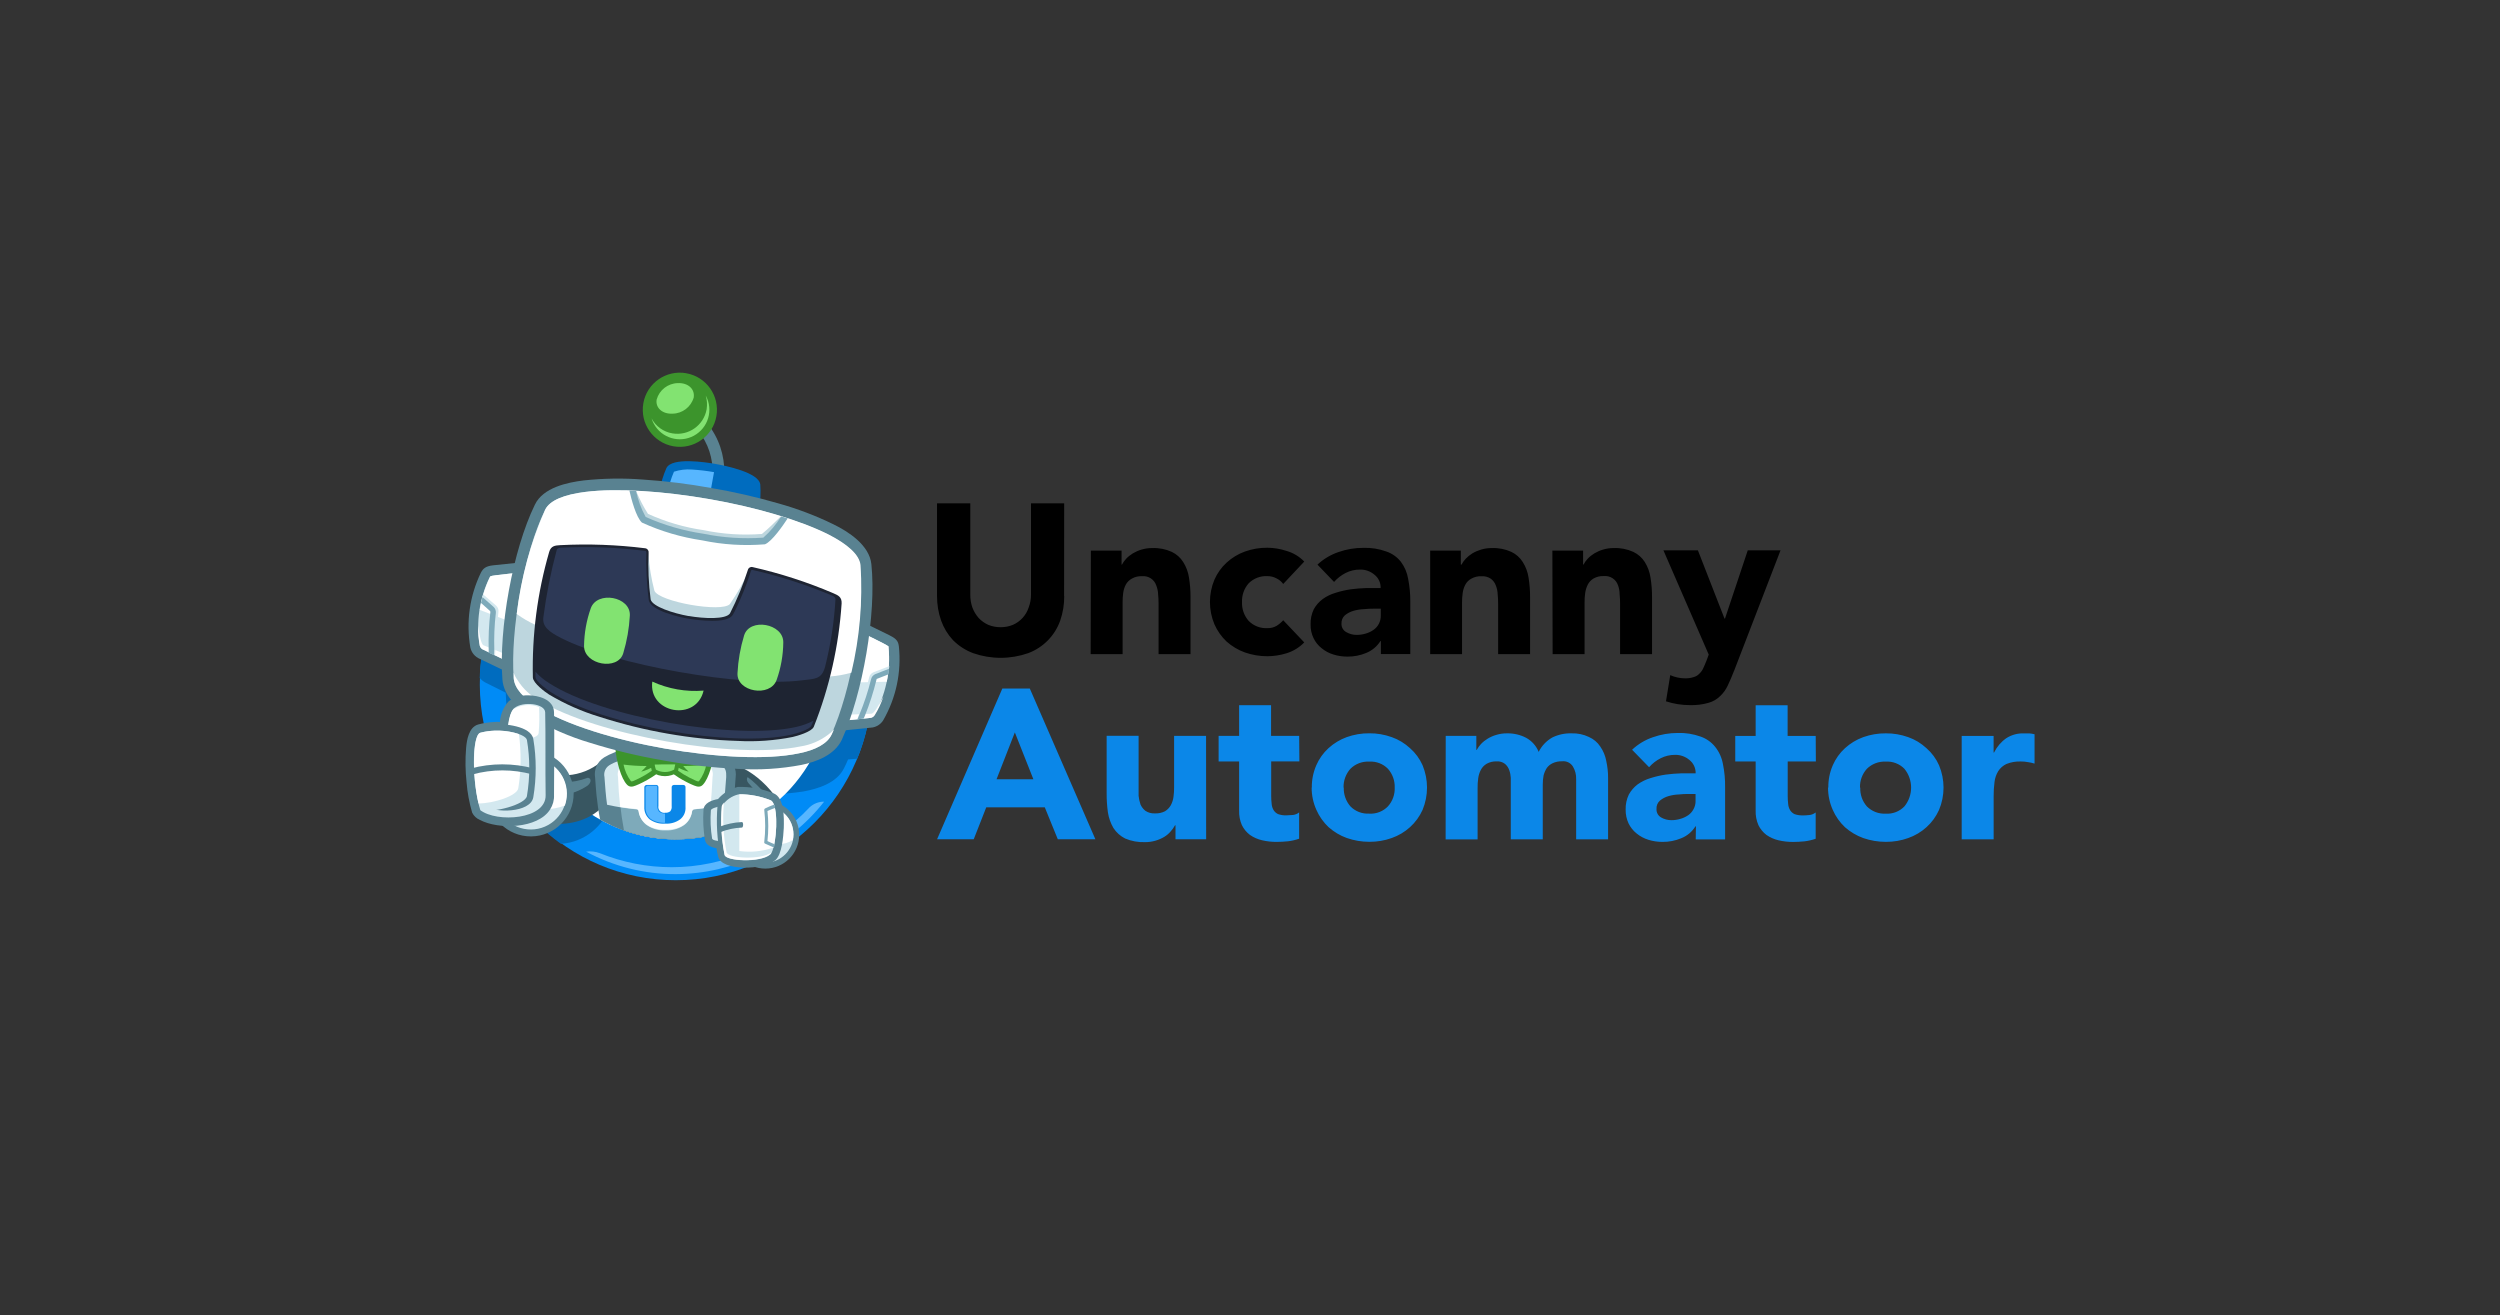 <svg width="1724" height="907" viewBox="0 0 1724 907" fill="none" xmlns="http://www.w3.org/2000/svg">
<rect x="0" y="0" width="1724" height="907" fill="#333333" stroke="none"/>
<g clip-path="url(#clip0_1279_66523)">
<path fill-rule="evenodd" clip-rule="evenodd" d="M466.04 336.764C540.69 336.764 601.205 397.264 601.177 471.895C601.177 546.527 540.661 607.027 466.012 606.999C391.475 606.999 331.015 546.696 330.874 472.177C330.705 397.546 391.08 336.933 465.729 336.764C465.842 336.764 465.927 336.764 466.04 336.764Z" fill="#008BF6"/>
<path fill-rule="evenodd" clip-rule="evenodd" d="M404.17 587.284C407.386 586.833 410.687 587.228 413.734 588.384C429.448 594.73 446.235 598.03 463.19 598.03C499.246 598.03 533.665 583.053 558.294 556.738C561.002 554.199 564.585 552.789 568.309 552.845C543.652 584.266 505.988 602.656 466.04 602.797C444.457 602.882 423.185 597.551 404.17 587.284Z" fill="#57B6FF"/>
<path fill-rule="evenodd" clip-rule="evenodd" d="M466.04 336.764C470.244 336.764 474.306 336.764 478.397 337.356C475.181 338.005 471.852 338.005 468.636 337.356C467.761 337.215 466.887 337.018 466.04 336.764ZM386.933 581.981C364.335 565.819 347.238 543.114 337.984 516.911C338.915 516.855 339.846 516.855 340.777 516.911H344.981C345.263 511.721 347.351 506.814 350.877 503.006C352.711 501.652 354.771 500.693 356.971 500.157C352.57 495.955 349.777 490.342 349.072 484.306C349.072 482.19 348.761 479.99 348.761 477.706L334.683 470.654C333.216 469.865 331.919 468.821 330.818 467.552C331.439 447.131 336.687 427.134 346.194 409.054L358.269 407.954C360.865 397.856 364.222 387.928 368.284 378.338C376.804 369.482 386.481 361.81 397.061 355.52C400.362 354.928 403.663 354.533 406.569 354.223C420.082 353.151 433.652 353.292 447.11 354.73C452.103 355.125 457.125 355.633 461.78 356.225C462.401 354.618 463.106 353.01 463.896 351.459C467.31 345.056 485.225 347.369 493.942 348.751C493.575 345.451 492.814 342.207 491.629 339.105C494.732 339.669 497.694 340.346 500.6 341.051C501.418 344.125 501.898 347.284 502.011 350.471C510.982 352.615 525.145 357.015 525.85 363.446C525.935 365.11 525.935 366.774 525.85 368.438C530.562 369.736 535.301 371.033 540.013 372.528C549.436 375.349 558.69 378.677 567.746 382.541C601.629 421.182 610.685 475.675 591.162 523.201L584.842 523.709C583.996 525.824 582.98 527.77 582.078 529.66C577.084 539.927 564.304 543.932 553.95 545.822C539.59 547.965 525.032 548.473 510.559 547.317C493.293 546.132 476.112 543.819 459.156 540.406C442.201 537.191 425.471 532.819 409.108 527.347C399.346 524.188 389.81 520.38 380.585 515.896V539.504C384.873 542.268 388.315 546.16 390.6 550.701C398.584 549.996 406.174 546.752 412.211 541.506C415.625 538.742 425.076 542.804 421.126 554.17C416.753 569.655 403.127 580.74 387.102 581.896L386.961 582.009L386.933 581.981Z" fill="#006CBF"/>
<path fill-rule="evenodd" clip-rule="evenodd" d="M466.04 365.224C525.032 365.224 572.852 413.032 572.852 472.009C572.852 530.986 525.032 578.794 466.04 578.794C407.104 578.794 359.312 531.071 359.228 472.15C359.143 413.173 406.907 365.28 465.899 365.195C465.955 365.195 466.011 365.195 466.04 365.195V365.224Z" fill="white"/>
<path fill-rule="evenodd" clip-rule="evenodd" d="M416.725 523.286C404.368 535.273 385.748 538.122 370.372 530.337L355.109 560.658C376.833 572.617 415.935 574.225 426.994 536.148C430.493 523.878 420.223 520.183 416.725 523.286Z" fill="#385661"/>
<path fill-rule="evenodd" clip-rule="evenodd" d="M419.743 527.234C407.217 539.25 388.822 542.917 372.629 536.655L361.569 558.571C369.356 562.012 377.791 563.704 386.283 563.563C403.549 563.76 418.586 551.886 422.367 535.047C423.27 532.791 423.072 530.252 421.859 528.137C421.295 527.573 420.505 527.234 419.715 527.234H419.743Z" fill="#385661"/>
<path fill-rule="evenodd" clip-rule="evenodd" d="M405.271 536.346C394.776 540.435 383.124 540.435 372.629 536.346L368.087 545.512C380.359 550.646 394.437 549.179 405.384 541.62C408.177 539.223 407.584 536.374 405.271 536.374V536.346Z" fill="#598291"/>
<path fill-rule="evenodd" clip-rule="evenodd" d="M498.372 541.479C508.105 549.376 514.848 560.348 517.443 572.617L543.286 565.51C536.684 546.189 517.246 527.235 498.23 525.486L498.372 541.507V541.479Z" fill="#385661"/>
<path fill-rule="evenodd" clip-rule="evenodd" d="M503.167 539.194C511.574 546.5 517.781 556.005 521.082 566.61L536.853 562.266C530.589 548.897 519.022 534.851 503.957 529.633L503.167 539.194Z" fill="#385661"/>
<path fill-rule="evenodd" clip-rule="evenodd" d="M529.405 564.353L536.853 562.35C532.113 551.914 524.806 542.832 515.637 535.922C514.65 536.824 515.045 538.912 516.145 540.068C522.605 546.866 527.204 555.214 529.405 564.353Z" fill="#598291"/>
<path fill-rule="evenodd" clip-rule="evenodd" d="M427.304 571.517C427.304 569.317 426.909 567.004 426.797 564.804C426.232 561.166 427.869 557.527 431 555.553C437.743 552.197 444.909 549.856 452.329 548.586L458.028 547.232H459.777L465.476 548.445C472.867 549.743 480.061 552.084 486.804 555.412C489.992 557.386 491.685 561.109 491.064 564.833C491.064 567.427 490.754 569.825 490.472 572.533C490.472 573.745 490.472 574.93 490.077 576.143C482.206 577.92 474.137 578.822 466.04 578.794C452.78 578.822 439.633 576.369 427.304 571.545V571.517Z" fill="#598291"/>
<path fill-rule="evenodd" clip-rule="evenodd" d="M431.705 573.124C431.395 570.332 431.197 567.624 431 564.522C430.52 562.463 431.395 560.291 433.201 559.163C441.354 555.468 449.987 552.929 458.817 551.604C467.648 552.929 476.253 555.468 484.406 559.163C486.155 560.319 487.001 562.463 486.522 564.522C486.212 569.034 486.014 572.842 485.422 576.988C467.479 580.345 448.999 579.019 431.705 573.124Z" fill="#D3E8EF"/>
<path fill-rule="evenodd" clip-rule="evenodd" d="M437.743 556.963C444.627 554.65 451.68 552.873 458.818 551.604V578.483C452.216 578.032 445.671 576.96 439.238 575.324C438.646 569.232 438.138 563.168 437.743 556.963Z" fill="white"/>
<path fill-rule="evenodd" clip-rule="evenodd" d="M413.818 565.2C412.718 559.558 411.928 553.748 411.308 547.994C410.913 544.102 410.715 540.181 410.405 536.345C409.389 530.789 411.9 525.176 416.724 522.243C424.878 517.25 439.351 513.979 448.802 511.891C451.708 511.186 454.614 510.594 457.519 510.002L458.93 509.691L460.171 510.002C463.077 510.594 465.983 511.215 468.889 511.891C478.34 514.007 492.813 516.884 500.966 522.243C505.65 525.233 508.132 530.704 507.286 536.204C506.976 540.069 506.778 543.961 506.383 547.853C505.565 556.089 504.211 564.297 502.377 572.364C490.725 576.651 478.425 578.851 466.04 578.879C447.758 578.823 429.787 574.112 413.818 565.228V565.2Z" fill="#598291"/>
<path fill-rule="evenodd" clip-rule="evenodd" d="M421.239 568.922C418.841 558.035 417.402 546.978 416.922 535.837C416.245 532.707 417.543 529.491 420.223 527.742C427.671 523.088 444.26 519.394 458.931 516.291C473.46 519.394 490.105 523.088 497.581 527.742C500.685 529.632 500.995 532.34 500.882 535.837C500.346 548.614 498.541 561.307 495.522 573.717C495.522 573.717 495.522 574.309 495.127 574.704C485.704 577.299 475.971 578.653 466.181 578.653C450.664 578.794 435.289 575.466 421.239 568.894V568.922Z" fill="#598291"/>
<path fill-rule="evenodd" clip-rule="evenodd" d="M430.295 572.617C428.038 560.461 426.712 548.191 426.289 535.837C425.668 532.876 426.599 529.83 428.8 527.742C434.555 523.088 447.42 519.394 458.846 516.291C470.103 519.394 482.968 523.088 488.892 527.742C491.093 529.83 492.052 532.904 491.403 535.837C490.98 548.558 489.569 561.222 487.2 573.717C486.946 574.845 486.466 575.917 485.789 576.876C479.328 578.089 472.755 578.681 466.153 578.681C453.937 578.822 441.806 576.763 430.323 572.617H430.295Z" fill="#7EAABA"/>
<path fill-rule="evenodd" clip-rule="evenodd" d="M418.643 554.961C417.74 548.502 417.345 542.691 416.837 535.837C416.16 532.707 417.458 529.491 420.138 527.742C427.586 523.088 444.175 519.394 458.846 516.291C473.375 519.394 490.02 523.088 497.496 527.742C500.6 529.632 500.91 532.34 500.797 535.837C500.289 542.691 499.895 548.389 498.992 554.961C492.277 556.427 485.506 557.499 478.679 558.176C477.974 558.261 477.409 558.768 477.268 559.473C476.873 563.055 475.068 566.355 472.275 568.64C468.438 571.489 463.726 572.899 458.958 572.645C454.134 572.899 449.394 571.489 445.501 568.64C442.736 566.327 440.931 563.055 440.508 559.473C440.423 558.768 439.83 558.204 439.097 558.176C432.241 557.527 425.414 556.455 418.671 554.961H418.643Z" fill="#D3E8EF"/>
<path fill-rule="evenodd" clip-rule="evenodd" d="M458.818 516.264C470.074 519.366 482.939 523.061 488.864 527.715C491.064 529.802 492.023 532.877 491.375 535.81C490.98 543.256 490.669 549.461 489.879 556.626C486.381 557.218 482.713 557.613 478.707 558.036C478.002 558.12 477.438 558.628 477.297 559.333C475.745 568.782 467.676 572.251 458.818 572.251C449.959 572.251 441.749 568.556 440.254 559.192C440.169 558.487 439.577 557.923 438.843 557.895C434.95 557.5 431.282 557.105 427.671 556.484C426.881 549.32 426.458 543.115 426.176 535.669C425.555 532.707 426.486 529.661 428.687 527.574C434.64 523.174 447.42 519.479 458.818 516.264Z" fill="white"/>
<path fill-rule="evenodd" clip-rule="evenodd" d="M446.01 541.281H452.555C453.373 541.281 454.022 541.958 454.05 542.776V555.751C453.627 557.922 455.038 560.038 457.21 560.461C457.718 560.574 458.254 560.574 458.762 560.461C460.003 560.574 461.216 560.207 462.204 559.474C463.022 558.43 463.388 557.076 463.191 555.779V542.804C463.191 541.986 463.868 541.338 464.686 541.309H471.288C472.078 541.309 472.727 541.958 472.727 542.748C472.727 542.748 472.727 542.776 472.727 542.804V556.456C472.981 559.728 471.626 562.943 469.059 565.002C466.04 567.202 462.316 568.246 458.592 567.992C454.812 568.274 451.06 567.202 447.985 565.002C445.502 562.887 444.148 559.699 444.317 556.456V542.804C444.402 541.986 445.079 541.338 445.925 541.309L446.01 541.281Z" fill="#0B87E8"/>
<path fill-rule="evenodd" clip-rule="evenodd" d="M446.01 542.24C445.586 542.211 445.248 542.522 445.22 542.945V556.596C445.022 559.642 446.264 562.604 448.577 564.606C451.511 566.609 455.038 567.568 458.592 567.37V561.053C457.125 561.137 455.658 560.658 454.502 559.755C453.571 558.542 453.119 557.076 453.204 555.552V542.578C453.204 542.155 452.809 541.845 452.414 541.873H446.066V542.211L446.01 542.24Z" fill="#57B6FF"/>
<path fill-rule="evenodd" clip-rule="evenodd" d="M462.287 515.276L459.043 528.533C461.808 533.243 473.149 539.589 478.679 541.704C481.077 542.692 483.08 542.917 484.744 541.112C488.751 536.966 492.164 525.289 492.841 515.191H462.316V515.304L462.287 515.276Z" fill="#3C942C"/>
<path fill-rule="evenodd" clip-rule="evenodd" d="M489.316 515.275C489.316 517.391 488.808 519.365 488.526 521.283C487.736 527.488 485.62 533.468 482.262 538.742L481.867 539.052C481.19 539.052 480.541 538.855 479.977 538.545C473.714 535.95 467.902 532.311 462.796 527.827L466.04 515.275H489.316Z" fill="#3C942C"/>
<path fill-rule="evenodd" clip-rule="evenodd" d="M487.115 527.234C486.296 531.324 484.604 535.188 482.121 538.545L481.726 538.855C481.049 538.855 480.4 538.658 479.836 538.347C473.939 535.809 468.41 532.424 463.473 528.334H466.068C468.777 530.111 471.767 531.381 474.927 532.142C473.573 530.957 472.303 529.632 471.175 528.25C476.479 528.25 481.895 527.94 487.143 527.263L487.115 527.234Z" fill="#82E371"/>
<path fill-rule="evenodd" clip-rule="evenodd" d="M454.812 515.276L458.113 528.533C455.32 533.243 443.95 539.589 438.449 541.704C436.051 542.692 434.104 542.917 432.383 541.112C428.377 536.966 424.963 525.289 424.286 515.191H454.812V515.304V515.276Z" fill="#3C942C"/>
<path fill-rule="evenodd" clip-rule="evenodd" d="M427.897 515.275C427.897 517.391 428.405 519.365 428.687 521.283C429.477 527.488 431.593 533.468 434.95 538.742L435.345 539.052C436.023 539.052 436.671 538.855 437.236 538.545C443.499 535.95 449.311 532.311 454.417 527.827L451.003 515.275H427.869H427.897Z" fill="#3C942C"/>
<path fill-rule="evenodd" clip-rule="evenodd" d="M429.984 527.234C430.802 531.324 432.495 535.188 434.978 538.545L435.373 538.855C436.05 538.855 436.699 538.658 437.263 538.347C443.159 535.809 448.689 532.424 453.626 528.334H450.974C448.266 530.083 445.275 531.381 442.116 532.142C443.47 530.929 444.739 529.632 445.924 528.25C440.62 528.25 435.204 527.94 429.956 527.263L429.984 527.234Z" fill="#82E371"/>
<path fill-rule="evenodd" clip-rule="evenodd" d="M469.877 515.275C469.68 521.086 468.833 526.84 467.366 532.452C462.062 536.176 455.009 536.176 449.705 532.452C448.238 526.84 447.392 521.086 447.194 515.275H469.877Z" fill="#3C942C"/>
<path fill-rule="evenodd" clip-rule="evenodd" d="M450.213 516.461C450.467 521.312 451.172 526.107 452.329 530.817C456.222 533.017 460.99 533.017 464.883 530.817C466.04 526.107 466.745 521.284 466.999 516.461H450.241H450.213Z" fill="#3C942C"/>
<path fill-rule="evenodd" clip-rule="evenodd" d="M451.511 527.234C451.511 528.447 452.018 529.547 452.301 530.731C456.194 532.931 460.962 532.931 464.855 530.731C465.165 529.519 465.363 528.334 465.645 527.121H456.589C454.783 527.234 453.175 527.234 451.482 527.234H451.511Z" fill="#82E371"/>
<path fill-rule="evenodd" clip-rule="evenodd" d="M340.043 389.847L372.121 386.49L361.259 469.019L330.874 454.352C327.574 452.97 325.147 450.093 324.357 446.596C321.31 428.996 323.85 410.916 331.664 394.839C333.16 392.075 334.824 390.439 340.015 389.847H340.043Z" fill="#598291"/>
<path fill-rule="evenodd" clip-rule="evenodd" d="M355.899 458.978L364.25 394.275C361.457 394.586 339.225 396.673 338.125 397.378C337.928 397.632 337.758 397.886 337.617 398.168C330.508 412.806 328.166 429.278 330.846 445.299C331.185 446.596 332.172 447.668 333.442 448.091L355.871 458.95L355.899 458.978Z" fill="#D3E8EF"/>
<path fill-rule="evenodd" clip-rule="evenodd" d="M355.899 458.978L356.492 454.381L333.47 445.017C331.778 444.312 330.564 438.05 329.774 431.168C329.577 435.906 329.944 440.673 330.875 445.327C331.213 446.624 332.201 447.696 333.47 448.119L355.899 458.978ZM359.454 431.647L364.447 394.275C361.654 394.586 339.423 396.673 338.323 397.378C338.125 397.632 337.956 397.886 337.815 398.168C334.43 405.275 332.06 412.806 330.847 420.591L359.426 431.647H359.454Z" fill="white"/>
<path fill-rule="evenodd" clip-rule="evenodd" d="M333.188 409.93L342.047 417.573C343.288 418.645 343.909 420.253 343.74 421.889C342.837 431.055 341.736 439.715 341.426 451.927C340.128 441.802 339.649 431.563 340.016 421.353C340.016 420.958 340.016 420.648 339.705 420.45L333.64 414.894L332.85 411.735C332.85 411.114 332.962 410.522 333.16 409.93H333.188Z" fill="#D3E8EF"/>
<path fill-rule="evenodd" clip-rule="evenodd" d="M332.68 411.734L340.241 418.391C341.482 419.463 342.103 421.07 341.933 422.706C340.946 431.168 340.607 439.714 340.89 448.232V451.983L336.996 450.122C337.053 449.501 337.053 448.853 336.996 448.232C336.742 439.517 337.137 430.801 338.153 422.17C338.153 421.775 338.153 421.465 337.843 421.268L331.692 415.768C332.003 414.414 332.398 413.06 332.68 411.763V411.734Z" fill="#7EAABA"/>
<path fill-rule="evenodd" clip-rule="evenodd" d="M480.259 284.02C502.095 303.65 503.59 329.063 493.631 355.182L486.071 352.079C494.788 329.063 494.167 307.43 474.898 290.084L480.259 284.02Z" fill="#598291"/>
<path fill-rule="evenodd" clip-rule="evenodd" d="M473.234 257.394C487.143 259.82 496.453 273.076 494.027 286.981C491.6 300.887 478.341 310.194 464.432 307.769C450.523 305.343 441.213 292.087 443.639 278.181C443.639 278.181 443.639 278.125 443.639 278.097C446.066 264.22 459.325 254.94 473.206 257.366L473.234 257.394Z" fill="#3C942C"/>
<path fill-rule="evenodd" clip-rule="evenodd" d="M472.332 262.499C483.391 264.502 490.726 275.05 488.723 286.107C486.72 297.163 476.168 304.497 465.109 302.494C454.106 300.52 446.771 290.027 448.69 279.027C450.664 267.943 461.244 260.581 472.303 262.499H472.332Z" fill="#3C942C"/>
<path fill-rule="evenodd" clip-rule="evenodd" d="M486.72 272.85C492.08 282.75 488.413 295.104 478.51 300.463C468.608 305.822 456.251 302.156 450.89 292.256C450.242 291.071 449.706 289.802 449.311 288.504C452.216 294.004 457.549 297.84 463.671 298.856C474.758 300.745 485.281 293.356 487.284 282.299C487.792 279.14 487.595 275.897 486.692 272.85H486.72ZM467.395 264.191C474.448 263.881 479.357 268.253 478.369 274.204C476.451 280.691 470.554 285.176 463.812 285.261C456.759 285.656 451.85 281.171 452.837 275.502C454.671 268.93 460.595 264.361 467.395 264.191Z" fill="#82E371"/>
<path fill-rule="evenodd" clip-rule="evenodd" d="M484.603 369.934C477.635 368.637 454.557 363.842 453.626 354.929C453.09 343.901 455.15 332.873 459.579 322.747C463.388 315.131 486.719 318.742 493.519 319.955C500.318 321.167 523.565 325.849 524.298 334.226C525.06 345.255 523.226 356.311 518.938 366.493C515.129 374.56 491.6 371.147 484.603 369.934Z" fill="#006CBF"/>
<path fill-rule="evenodd" clip-rule="evenodd" d="M518.43 334.845C516.032 330.643 497.243 326.44 492.39 325.679C487.312 324.776 482.177 324.184 477.014 323.874C472.867 323.563 468.692 324.071 464.742 325.368C460.821 334.422 458.987 344.266 459.438 354.138C459.946 356.253 468.551 359.638 470.554 360.23C480.569 363.643 499.641 367.084 509.91 364.997C511.151 364.828 512.336 364.405 513.408 363.756C517.245 354.617 518.966 344.717 518.402 334.817L518.43 334.845Z" fill="#006CBF"/>
<path fill-rule="evenodd" clip-rule="evenodd" d="M492.418 325.595C487.34 324.692 482.206 324.1 477.043 323.79C472.896 323.479 468.72 323.987 464.77 325.285C460.849 334.338 459.015 344.182 459.466 354.054C459.777 354.844 461.667 356.169 462.259 356.564C469.538 360.259 477.381 362.741 485.478 363.926L492.39 325.595H492.418Z" fill="#57B6FF"/>
<path fill-rule="evenodd" clip-rule="evenodd" d="M613.562 438.163L584.617 424.004L566.589 505.235L600.19 501.822C603.773 501.71 607.074 499.82 608.992 496.83C617.935 481.374 621.744 463.463 619.854 445.694C619.459 442.45 618.359 440.532 613.534 438.191L613.562 438.163Z" fill="#598291"/>
<path fill-rule="evenodd" clip-rule="evenodd" d="M575.165 497.647L589.328 433.932C591.838 435.144 612.151 444.791 612.744 445.806V446.709C614.295 462.927 610.797 479.201 602.728 493.36C601.995 494.517 600.697 495.194 599.315 495.165L575.137 497.676L575.165 497.647Z" fill="#D3E8EF"/>
<path fill-rule="evenodd" clip-rule="evenodd" d="M575.165 497.647L576.152 493.135L600.866 492.176C602.757 492.176 605.86 486.619 609.189 480.414C607.722 484.927 605.691 489.242 603.18 493.276C602.446 494.432 601.148 495.109 599.766 495.081L575.137 497.619L575.165 497.647ZM581.174 470.824L589.328 433.932C591.838 435.144 612.151 444.791 612.744 445.806V446.709C613.506 454.522 613.111 462.419 611.531 470.119L581.146 470.824H581.174Z" fill="white"/>
<path fill-rule="evenodd" clip-rule="evenodd" d="M613.252 459.373L602.39 463.576C600.895 464.168 599.766 465.465 599.399 467.017C597.086 475.93 595.139 484.476 591.246 496.04C595.958 486.93 599.935 477.453 603.123 467.722C603.123 467.327 603.123 467.13 603.716 466.932L611.22 463.773L613.026 461.065C613.167 460.558 613.28 459.853 613.28 459.373H613.252Z" fill="#D3E8EF"/>
<path fill-rule="evenodd" clip-rule="evenodd" d="M613.054 461.178L603.688 464.844C602.164 465.465 601.064 466.762 600.697 468.342C598.666 476.606 596.014 484.701 592.741 492.57L591.246 496.068L595.563 495.56C595.873 494.968 596.07 494.347 596.353 493.755C599.653 485.632 602.334 477.255 604.421 468.737C604.421 468.427 604.421 468.144 605.014 468.032L612.659 465.042C612.857 463.885 612.97 462.588 613.054 461.178Z" fill="#7EAABA"/>
<path fill-rule="evenodd" clip-rule="evenodd" d="M457.435 524.385C440.338 521.48 423.439 517.419 406.878 512.229C392.857 508.083 379.4 502.216 366.845 494.77C357.874 489.213 347.379 480.498 346.476 468.652C343.824 434.072 353.585 379.213 368.848 348.046C374.491 336.171 391.277 332.674 402.647 331.292C416.16 329.853 429.787 329.628 443.329 330.699C459.099 331.743 474.814 333.661 490.387 336.51C506.017 339.161 521.477 342.715 536.683 347.115C549.802 350.782 562.554 355.605 574.77 361.584C585.039 366.577 599.484 375.856 600.895 389C604.506 423.58 594.942 478.27 580.582 510.001C575.588 520.747 562.921 525.373 552.539 527.516C538.235 530.196 523.621 531.127 509.092 530.224C491.769 529.434 474.503 527.488 457.435 524.414V524.385Z" fill="#598291"/>
<path fill-rule="evenodd" clip-rule="evenodd" d="M458.818 516.263C424.173 510.199 390.403 499.848 370.908 487.691C360.893 481.373 354.743 474.632 354.235 467.665C351.893 435.624 360.893 382.09 375.902 351.516C379.118 344.916 389.359 340.995 403.719 339.218C425.838 336.454 457.887 338.767 489.259 344.211C520.631 349.654 551.072 358.68 571.103 368.721C583.968 375.321 592.234 382.485 593.024 389.734C596.635 423.665 586.62 477.058 573.36 506.391C570.765 512.709 562.555 517.194 551.072 519.45C528.644 524.245 493.35 522.214 458.762 516.235L458.818 516.263Z" fill="#BDD6DE"/>
<path fill-rule="evenodd" clip-rule="evenodd" d="M356.322 423.383C359.256 398.59 365.858 374.362 375.958 351.516C379.174 344.916 389.415 340.995 403.775 339.218C425.894 336.454 457.943 338.767 489.315 344.211C520.687 349.654 551.523 358.567 571.498 368.636C584.363 375.236 592.629 382.401 593.419 389.649C595.027 414.555 592.883 439.573 587.099 463.858C582.218 465.296 577.168 466.17 572.09 466.509C570.144 466.509 568.028 466.904 565.827 467.017C571.695 449.699 575.165 431.675 576.125 413.426C576.125 410.014 573.924 408.914 570.764 407.814C553.978 401.524 536.797 396.39 519.305 392.442C518.007 392.131 516.681 392.752 516.089 393.937C512.562 401.862 508.302 409.45 503.337 416.557C497.722 422.65 454.388 414.95 451.285 407.391C449.113 398.985 447.702 390.411 447.081 381.78C446.94 380.483 445.925 379.495 444.627 379.383C426.881 377.07 408.966 375.998 391.08 376.224C387.666 376.224 384.986 376.224 384.027 379.58C378.638 397.096 375.676 415.288 375.224 433.622L369.469 431.027C364.814 428.939 360.413 426.373 356.294 423.383H356.322ZM458.846 516.263C424.201 510.199 390.431 499.848 370.936 487.691C360.921 481.373 354.771 474.632 354.263 467.665V463.914C354.855 465.719 355.73 467.412 356.858 468.906C360.526 474.858 365.717 479.737 371.867 483.065C391.334 495.025 425.132 505.178 459.72 511.299C494.309 517.391 529.8 519.366 551.975 514.74C558.943 513.696 565.545 510.876 571.159 506.589C572.683 505.545 574.037 504.304 575.222 502.894C574.742 504.078 574.206 505.263 573.614 506.391C570.708 512.709 562.498 517.194 551.128 519.45C528.7 524.245 493.406 522.214 458.818 516.235L458.846 516.263Z" fill="white"/>
<path fill-rule="evenodd" clip-rule="evenodd" d="M438.645 338.456C440.902 343.984 443.639 349.315 446.855 354.364C459.099 359.92 472.077 363.728 485.393 365.618C498.54 368.382 512.026 369.256 525.427 368.213C529.517 364.913 534.596 359.948 538.489 356.056C535.809 362.487 531.69 368.241 526.414 372.81C512.364 374.023 498.23 373.177 484.406 370.3C470.554 368.269 457.068 364.236 444.373 358.341C441.438 352.023 439.492 345.31 438.617 338.428L438.645 338.456Z" fill="#BDD6DE"/>
<path fill-rule="evenodd" clip-rule="evenodd" d="M438.645 338.457C439.915 344.775 442.144 350.839 445.247 356.48C457.914 362.15 471.287 366.014 484.998 368.045C498.597 370.837 512.534 371.74 526.386 370.752C531.21 366.522 535.357 361.586 538.658 356.086L543.172 357.496C539.871 362.488 532.423 373.347 527.514 375.35C513.041 376.534 498.484 375.632 484.265 372.642C469.905 370.527 455.883 366.409 442.68 360.373C438.674 356.762 435.373 344.296 434.019 338.26C435.457 338.373 437.065 338.457 438.674 338.457H438.645Z" fill="#7EAABA"/>
<path fill-rule="evenodd" clip-rule="evenodd" d="M474.955 424.793C485.619 426.655 500.572 427.247 503.393 422.988C508.33 413.342 512.449 403.301 515.75 392.949C516.117 391.539 517.556 390.693 518.966 391.06C538.066 395.375 556.771 401.439 574.77 409.139C578.071 410.55 580.582 411.734 580.384 416.106C578.466 445.299 572.005 473.983 561.2 501.173C559.705 504.727 549.633 507.52 546.586 508.225C534.088 510.707 521.308 511.637 508.584 510.932C492.447 510.425 476.366 508.732 460.482 505.94C444.627 503.176 428.969 499.312 413.621 494.376C401.349 490.681 389.584 485.491 378.582 478.919C375.93 477.227 367.663 471.163 367.466 467.214C366.789 437.937 370.569 408.716 378.723 380.596C379.936 376.449 382.729 376.139 386.283 375.942C405.863 374.926 425.499 375.66 444.937 378.085C446.376 378.254 447.42 379.552 447.279 380.99C446.827 391.821 447.279 402.68 448.689 413.427C449.987 418.334 464.262 422.932 474.927 424.85L474.955 424.793Z" fill="#1E2432"/>
<path fill-rule="evenodd" clip-rule="evenodd" d="M576.153 413.117C575.25 428.855 572.852 444.481 568.987 459.768C566.589 468.625 562.075 468.032 552.511 469.217C512.477 474.209 422.762 458.358 386.989 439.996C378.44 435.653 373.814 432.042 374.716 425.583C376.748 409.958 379.823 394.501 383.914 379.298C384.168 378.198 385.578 377.804 386.566 377.691C406.06 376.732 425.583 377.465 444.937 379.891C445.445 379.947 445.783 380.398 445.727 380.878C445.727 384.178 445.417 387.478 445.727 390.891C445.868 398.591 446.432 406.319 447.391 413.963C449 421.212 468.353 425.612 474.927 426.683C481.472 427.727 501.164 430.378 505.255 424.145C505.763 423.355 506.242 422.34 506.666 421.55C511.095 412.581 514.819 403.273 517.838 393.74C517.922 393.26 518.402 392.922 518.882 393.034C518.882 393.034 518.91 393.034 518.938 393.034C537.925 397.378 556.517 403.386 574.46 411.001C575.334 411.396 575.983 412.214 576.153 413.145V413.117ZM369.271 463.181V466.932C369.271 469.838 377.34 475.733 379.738 477.199C414.778 500.074 505.368 515.982 546.078 506.533C548.843 505.94 558.351 503.12 559.507 500.469C560.015 499.369 560.495 498.156 561.003 496.971C557.25 498.917 553.272 500.384 549.125 501.287C507.371 510.735 414.834 494.489 378.948 471.248C375.365 469.076 372.093 466.397 369.3 463.294V463.181H369.271Z" fill="#2D3956"/>
<path fill-rule="evenodd" clip-rule="evenodd" d="M407.358 419.574C404.424 427.895 402.873 436.667 402.76 445.495C402.76 458.469 426.091 462.756 429.787 450.487C432.326 442.054 433.85 433.366 434.329 424.566C435.119 411.395 411.703 407.107 407.358 419.574ZM540.154 442.985C540.069 451.813 538.518 460.585 535.555 468.905C531.098 481.175 507.766 477.169 508.584 464.139C509.036 455.338 510.559 446.651 513.126 438.218C516.935 425.751 540.351 430.01 540.154 442.985Z" fill="#82E371"/>
<path fill-rule="evenodd" clip-rule="evenodd" d="M485.196 476.24C480.203 497.846 446.997 492.064 449.818 470.035C460.906 475.084 473.065 477.228 485.196 476.24Z" fill="#82E371"/>
<path fill-rule="evenodd" clip-rule="evenodd" d="M365.914 517.758C382.221 517.674 395.509 530.817 395.593 547.12C395.678 563.423 382.531 576.707 366.224 576.792C349.918 576.877 336.63 563.733 336.545 547.43C336.545 547.374 336.545 547.289 336.545 547.233C336.545 531.015 349.692 517.843 365.914 517.758Z" fill="#598291"/>
<path fill-rule="evenodd" clip-rule="evenodd" d="M365.914 522.778C379.512 522.694 390.6 533.665 390.685 547.26C390.769 560.855 379.795 571.94 366.196 572.025C352.598 572.109 341.51 561.137 341.426 547.542C341.426 547.43 341.426 547.345 341.426 547.232C341.51 533.75 352.429 522.835 365.914 522.75V522.778Z" fill="#D3E8EF"/>
<path fill-rule="evenodd" clip-rule="evenodd" d="M365.914 522.779C379.513 522.553 390.713 533.412 390.939 547.007C390.939 547.092 390.939 547.176 390.939 547.261C390.939 550.082 390.459 552.874 389.528 555.525C384.732 557.302 379.626 558.177 374.519 558.12C359.51 558.12 346.645 550.674 342.526 540.351C345.63 529.999 355.109 522.892 365.914 522.779Z" fill="white"/>
<path fill-rule="evenodd" clip-rule="evenodd" d="M344.755 497.844C345.094 492.485 347.266 487.408 350.906 483.487C354.771 480.808 359.369 479.426 364.081 479.482C371.275 479.482 381.854 482.274 382.052 491.131C382.447 510.198 382.052 529.208 382.052 548.19C382.221 551.716 381.262 555.213 379.344 558.203C370.936 571.516 343.74 572.278 330.903 565.396C328.59 564.437 326.699 562.66 325.599 560.403C323.596 553.521 322.298 546.47 321.734 539.334C320.888 531.549 320.775 523.708 321.424 515.923C321.875 510.282 323.286 501.51 329.69 499.621C333.16 498.662 336.743 498.069 340.354 497.928C341.821 497.759 343.288 497.759 344.755 497.872V497.844Z" fill="#598291"/>
<path fill-rule="evenodd" clip-rule="evenodd" d="M348.113 527.235C344.248 517.222 344.05 490.539 351.724 484.588C360.188 477.988 380.162 480.075 380.444 490.934C380.839 510.001 380.444 529.012 380.444 548.078C380.952 569.091 346.702 572.25 331.383 564.155C329.38 563.366 327.743 561.871 326.784 559.953L348.113 527.235Z" fill="#598291"/>
<path fill-rule="evenodd" clip-rule="evenodd" d="M353.416 527.939C348.422 519.478 349.325 492.344 354.629 488.311C360.779 483.318 375.845 485.208 375.958 491.272C376.353 507.237 375.958 528.362 376.268 548.332C376.663 565.255 342.667 567.455 331.213 558.683L353.444 527.967L353.416 527.939Z" fill="#D3E8EF"/>
<path fill-rule="evenodd" clip-rule="evenodd" d="M349.805 506.617C350.115 498.55 351.695 491.048 354.206 488.961C359.538 485.83 365.999 485.35 371.726 487.607C372.036 493.558 371.951 499.481 371.472 505.433C370.908 510.538 356.406 509.748 349.805 506.645V506.617Z" fill="white"/>
<path fill-rule="evenodd" clip-rule="evenodd" d="M329.972 500.947C333.301 499.96 336.771 499.424 340.241 499.339C347.295 499.029 366.169 500.439 367.777 509.69C369.977 522.947 369.977 536.457 367.777 549.714C365.915 560.911 340.044 560.629 335.897 555.806L331.129 558.598L326.812 560.009C324.866 553.183 323.54 546.216 322.919 539.137C322.129 531.465 322.016 523.709 322.609 516.008C323.173 511.157 324.273 502.554 329.972 500.89V500.947Z" fill="#598291"/>
<path fill-rule="evenodd" clip-rule="evenodd" d="M331.185 505.32C344.163 501.568 362.473 505.63 363.376 510.312C365.52 523.089 365.52 536.12 363.376 548.897C362.473 554.763 340.241 560.856 331.185 558.543C325.486 540.266 325.176 507.209 331.185 505.291V505.32Z" fill="#D3E8EF"/>
<path fill-rule="evenodd" clip-rule="evenodd" d="M331.185 505.318C339.959 503.062 349.213 503.372 357.817 506.221C359.538 518.603 359.397 531.154 357.423 543.508C356.717 548.811 340.354 554.057 330 554.057C325.486 535.244 325.909 506.926 331.213 505.318H331.185Z" fill="white"/>
<path fill-rule="evenodd" clip-rule="evenodd" d="M324.668 529.942C338.887 526.134 353.84 526.134 368.059 529.942L367.071 534.032C353.586 530.337 339.367 530.337 325.881 534.032L324.668 529.942Z" fill="#598291"/>
<path fill-rule="evenodd" clip-rule="evenodd" d="M527.712 552.253C540.634 552.253 551.101 562.661 551.129 575.579C551.157 588.497 540.718 598.961 527.797 598.989C514.876 598.989 504.409 588.581 504.381 575.663C504.381 575.663 504.381 575.635 504.381 575.607C504.381 562.717 514.763 552.253 527.656 552.225C527.656 552.225 527.684 552.225 527.712 552.225V552.253Z" fill="#598291"/>
<path fill-rule="evenodd" clip-rule="evenodd" d="M527.712 555.947C538.461 555.947 547.207 564.606 547.235 575.353C547.264 586.099 538.574 594.842 527.825 594.871C517.076 594.871 508.331 586.212 508.302 575.465C508.302 575.465 508.302 575.437 508.302 575.409C508.218 564.747 516.794 556.032 527.487 555.947C527.571 555.947 527.656 555.947 527.741 555.947H527.712Z" fill="#D3E8EF"/>
<path fill-rule="evenodd" clip-rule="evenodd" d="M527.712 555.948C538.376 555.948 547.066 564.551 547.094 575.212C547.094 575.269 547.094 575.353 547.094 575.41C547.094 576.735 546.981 578.061 546.699 579.359C543.68 581.192 540.21 582.179 536.684 582.151C525.991 582.151 517.302 573.52 517.273 562.83C517.273 562.802 517.273 562.774 517.273 562.717C517.273 561.364 517.386 560.038 517.668 558.712C520.715 556.935 524.185 555.976 527.74 555.92L527.712 555.948Z" fill="white"/>
<path fill-rule="evenodd" clip-rule="evenodd" d="M494.026 584.886C490.415 584.293 486.832 582.883 486.127 579.188C484.998 572.334 484.66 565.396 485.139 558.457C485.45 553.747 490.754 551.857 495.155 551.011C498.709 546.921 503.449 544.016 508.725 542.69C517.104 542.408 525.455 543.875 533.241 547.006C541 549.714 540.689 564.324 540.492 571.037C540.182 576.791 539.279 589.257 534.68 593.15C526.414 600.145 497.299 600.765 495.239 590.639C494.732 588.75 494.337 586.832 494.026 584.886Z" fill="#598291"/>
<path fill-rule="evenodd" clip-rule="evenodd" d="M510.023 555.44C511.433 563.225 511.433 571.179 510.023 578.963C508.979 583.166 502.575 583.674 498.964 583.674C495.352 583.674 488.497 583.364 487.707 578.681C486.578 571.969 486.24 565.143 486.719 558.374C487.03 553.861 494.139 552.479 497.581 551.858C501.023 551.238 508.781 550.702 510.051 555.468L510.023 555.44Z" fill="#598291"/>
<path fill-rule="evenodd" clip-rule="evenodd" d="M506.581 556.456C505.876 553.664 490.415 556.456 490.218 558.769C489.738 565.284 490.02 571.828 491.064 578.287C491.572 580.685 505.734 580.882 506.44 578.287C507.822 571.095 507.879 563.677 506.581 556.456Z" fill="#D3E8EF"/>
<path fill-rule="evenodd" clip-rule="evenodd" d="M532.621 548.501C539.477 550.814 539.167 565.424 538.885 571.122C538.602 576.819 537.784 588.694 533.891 592.135C528.897 595.237 523.114 596.873 517.218 596.845C512.224 596.845 498.146 596.845 496.792 590.442C494.478 578.991 493.801 567.286 494.789 555.665C495.184 550.673 504.804 545.116 509.149 544.411C517.189 544.101 525.173 545.511 532.621 548.501Z" fill="#598291"/>
<path fill-rule="evenodd" clip-rule="evenodd" d="M531.098 551.746C524.157 548.982 516.709 547.628 509.233 547.797C504.55 548.926 500.487 551.802 497.863 555.864C496.876 567.146 497.525 578.541 499.754 589.654C500.657 593.857 524.186 595.154 531.098 589.344C535.555 585.677 537.756 553.551 531.098 551.774V551.746Z" fill="#D3E8EF"/>
<path fill-rule="evenodd" clip-rule="evenodd" d="M531.098 551.745C524.327 549.094 517.105 547.712 509.826 547.684V586.861C517.754 587.961 525.851 587.143 533.412 584.463C536.12 574.394 536.459 553.127 531.098 551.745ZM499.359 553.437C498.654 554.058 498.09 554.848 497.751 555.75C496.764 567.032 497.413 578.427 499.641 589.54C500.544 593.743 524.073 595.04 530.985 589.23C531.465 588.835 531.832 588.327 532.086 587.792C524.779 593.235 502.039 591.938 501.052 587.792C498.823 576.65 498.174 565.284 499.162 553.973C499.162 553.973 499.472 553.663 499.557 553.466H499.359V553.437Z" fill="white"/>
<path fill-rule="evenodd" clip-rule="evenodd" d="M495.72 570.303C500.798 568.273 506.187 567.116 511.631 566.891C512.845 566.891 512.619 570.698 511.631 570.698C506.469 570.896 501.39 571.968 496.623 573.914L495.72 570.303Z" fill="#598291"/>
<path fill-rule="evenodd" clip-rule="evenodd" d="M533.524 584.379C531.634 583.589 529.715 582.771 527.627 581.784C527.148 581.586 526.894 581.079 527.035 580.571C527.881 573.294 527.881 565.932 527.035 558.655C526.95 558.148 527.261 557.64 527.74 557.443C529.715 556.455 531.775 555.609 533.834 554.848C534.342 555.496 534.568 556.314 534.483 557.16C532.621 557.753 530.928 558.571 529.235 559.276C529.997 566.158 529.997 573.097 529.235 580.007C530.844 580.797 532.452 581.502 534.229 582.207C534.314 582.997 534.06 583.815 533.524 584.407V584.379Z" fill="#7EAABA"/>
<path d="M733.888 410.945C733.944 416.727 733.013 422.481 731.123 427.953C727.455 438.332 719.386 446.54 709.089 450.404C696.76 454.719 683.359 454.719 671.03 450.404C665.839 448.458 661.128 445.412 657.206 441.463C653.567 437.571 650.774 432.973 648.997 427.953C647.078 422.481 646.147 416.727 646.175 410.945V347.088H669.112V410.042C669.084 413.088 669.563 416.135 670.579 419.011C671.567 421.635 673.034 424.06 674.896 426.176C676.758 428.178 679.015 429.758 681.497 430.886C684.234 432.014 687.168 432.55 690.13 432.522C693.008 432.522 695.857 431.986 698.509 430.886C703.644 428.63 707.594 424.314 709.343 419.011C710.443 416.135 711.007 413.088 710.979 410.042V347.088H733.859L733.803 410.945H733.888ZM752.282 379.693H773.441V389.368H773.695C774.485 387.873 775.473 386.491 776.629 385.278C777.984 383.839 779.535 382.627 781.2 381.611C783.09 380.483 785.093 379.609 787.209 378.988C789.579 378.283 792.061 377.916 794.544 377.945C799.199 377.747 803.826 378.65 808.058 380.568C811.302 382.119 814.067 384.545 815.957 387.619C818.017 390.863 819.371 394.529 819.935 398.337C820.641 402.765 821.007 407.25 820.979 411.735V451.081H798.945V416.163C798.945 414.047 798.861 411.96 798.635 409.845C798.579 407.729 798.127 405.642 797.337 403.668C795.955 399.522 791.864 396.927 787.519 397.35C785.121 397.237 782.723 397.773 780.607 398.958C778.773 399.945 777.25 401.44 776.291 403.273C775.416 405.022 774.824 406.883 774.57 408.801C774.259 411.029 774.118 413.286 774.147 415.542V451.081H752.113L752.254 379.75L752.282 379.693ZM884.908 402.709C883.723 401.073 882.172 399.775 880.366 398.901C878.419 397.829 876.247 397.293 874.018 397.293C869.194 397.04 864.483 398.845 861.069 402.258C857.937 405.84 856.301 410.465 856.498 415.204C856.301 419.942 857.937 424.596 861.069 428.15C864.454 431.619 869.194 433.424 874.018 433.171C876.247 433.227 878.448 432.691 880.366 431.563C882.059 430.519 883.582 429.222 884.908 427.727L899.409 443.014C896.052 446.483 891.849 449.05 887.222 450.489C882.933 451.814 878.476 452.519 874.018 452.548C868.714 452.548 863.467 451.673 858.473 449.925C853.818 448.26 849.558 445.694 845.862 442.422C842.308 439.065 839.458 435.032 837.483 430.547C833.336 420.676 833.336 409.563 837.483 399.719C839.43 395.263 842.279 391.257 845.862 387.986C849.53 384.629 853.79 382.034 858.473 380.342C863.467 378.565 868.714 377.662 874.018 377.719C878.504 377.747 882.962 378.509 887.222 379.919C891.849 381.245 896.052 383.783 899.409 387.252L884.908 402.709ZM952.195 442.083H951.941C949.599 445.778 946.157 448.655 942.095 450.291C938.004 451.984 933.575 452.858 929.145 452.801C925.873 452.801 922.6 452.322 919.468 451.335C916.506 450.432 913.77 448.966 911.4 447.019C909.03 445.158 907.14 442.817 905.842 440.109C904.403 437.148 903.698 433.876 903.782 430.576C903.67 426.965 904.431 423.383 905.983 420.14C907.506 417.376 909.622 414.978 912.161 413.088C914.87 411.142 917.889 409.704 921.105 408.773C924.462 407.701 927.904 406.911 931.374 406.404C934.929 405.924 938.512 405.642 942.095 405.529H952.082C952.223 401.919 950.615 398.478 947.765 396.278C945.029 393.965 941.53 392.696 937.919 392.781C934.449 392.752 931.036 393.542 927.932 395.122C924.913 396.673 922.233 398.76 919.976 401.299L908.522 389.368C912.641 385.504 917.55 382.57 922.91 380.737C928.468 378.762 934.308 377.775 940.176 377.804C945.565 377.606 950.953 378.48 956.032 380.314C959.953 381.639 963.423 384.093 966.019 387.365C968.643 390.863 970.363 394.924 971.069 399.24C972.084 404.401 972.592 409.676 972.536 414.95V451.053H952.251V442.112L952.195 442.083ZM946.806 419.773C945.113 419.773 942.998 419.773 940.458 420.083C938.032 420.168 935.634 420.563 933.292 421.24C931.148 421.86 929.173 422.904 927.424 424.314C925.816 425.781 924.97 427.896 925.083 430.068C924.97 432.522 926.296 434.806 928.44 435.935C930.584 437.176 933.01 437.824 935.493 437.824C937.581 437.824 939.668 437.542 941.672 436.95C943.59 436.414 945.424 435.568 947.06 434.44C950.361 432.212 952.279 428.46 952.195 424.455V419.745H946.806V419.773ZM986.247 379.693H1007.38V389.368H1007.86C1008.65 387.873 1009.64 386.491 1010.79 385.278C1012.15 383.868 1013.67 382.627 1015.33 381.611C1017.22 380.483 1019.26 379.609 1021.37 378.988C1023.74 378.283 1026.22 377.916 1028.71 377.945C1033.36 377.747 1037.99 378.65 1042.22 380.568C1045.46 382.119 1048.23 384.545 1050.12 387.619C1052.18 390.863 1053.53 394.529 1054.1 398.337C1054.8 402.765 1055.17 407.25 1055.14 411.735V451.081H1033.11V416.163C1033.11 414.047 1033.02 411.96 1032.8 409.845C1032.74 407.729 1032.29 405.642 1031.5 403.668C1030.82 401.834 1029.64 400.255 1028.09 399.099C1026.2 397.829 1023.94 397.209 1021.65 397.378C1019.26 397.265 1016.86 397.801 1014.74 398.986C1012.88 399.945 1011.38 401.468 1010.43 403.301C1009.49 405.106 1008.9 407.052 1008.65 409.055C1008.34 411.283 1008.2 413.54 1008.22 415.796V451.109H986.247V379.778V379.693ZM1070.55 379.693H1091.7V389.368H1091.96C1092.75 387.873 1093.74 386.491 1094.89 385.278C1096.25 383.839 1097.8 382.627 1099.46 381.611C1101.35 380.483 1103.36 379.609 1105.47 378.988C1107.84 378.283 1110.32 377.916 1112.81 377.945C1117.46 377.747 1122.09 378.65 1126.32 380.568C1129.59 382.119 1132.36 384.545 1134.28 387.619C1136.31 390.891 1137.63 394.529 1138.2 398.337C1138.9 402.765 1139.27 407.25 1139.24 411.735V451.081H1117.21V416.163C1117.21 414.047 1117.12 411.96 1116.9 409.845C1116.9 407.701 1116.53 405.586 1115.77 403.583C1114.39 399.437 1110.27 396.814 1105.92 397.265C1103.53 397.152 1101.13 397.688 1099.01 398.873C1097.26 399.888 1095.82 401.383 1094.92 403.188C1094.02 404.993 1093.43 406.94 1093.14 408.942C1092.83 411.17 1092.69 413.427 1092.72 415.683V451.081H1070.69L1070.52 379.75L1070.55 379.693ZM1195.78 462.645C1194.31 466.453 1192.87 469.809 1191.46 472.743C1190.19 475.507 1188.39 478.017 1186.16 480.076C1183.96 482.248 1181.22 483.827 1178.26 484.645C1174.06 485.858 1169.68 486.394 1165.31 486.253C1159.72 486.253 1154.17 485.379 1148.86 483.63L1151.8 465.578C1155.04 467.017 1158.54 467.779 1162.07 467.779C1164.13 467.835 1166.16 467.525 1168.1 466.876C1169.57 466.453 1170.87 465.663 1171.91 464.535C1173.01 463.491 1173.92 462.25 1174.54 460.868C1175.21 459.402 1175.98 457.681 1176.74 455.735L1178.34 451.419L1147.09 379.496H1170.87L1189.23 426.599H1189.55L1205.26 379.496H1227.86L1195.81 462.645H1195.78Z" fill="black"/>
<path d="M691.203 474.83H710.162L755.386 578.767H729.459L720.487 556.738H680.115L671.482 578.767H646.204L691.203 474.83ZM699.836 505.066L687.225 537.361H712.616L699.836 505.066ZM831.785 578.767H810.626V569.092H810.315C809.469 570.644 808.425 572.11 807.24 573.408C805.999 574.846 804.56 576.087 802.924 577.074C801.033 578.203 799.03 579.077 796.914 579.698C794.545 580.403 792.062 580.769 789.579 580.741C784.896 580.91 780.213 580.064 775.896 578.231C772.624 576.595 769.831 574.085 767.828 571.01C765.909 567.71 764.611 564.072 764.019 560.292C763.398 555.864 763.116 551.408 763.144 546.951V507.407H785.178V548.784C785.376 550.843 785.827 552.874 786.504 554.82C787.266 556.513 788.423 558.008 789.861 559.136C791.808 560.433 794.121 561.054 796.463 560.913C798.861 561.026 801.231 560.518 803.375 559.446C805.04 558.431 806.394 557.02 807.353 555.356C808.34 553.523 808.989 551.549 809.243 549.49C809.554 547.233 809.695 544.977 809.666 542.72V507.435H831.7L831.757 578.767H831.785ZM895.996 525.064H876.614V548.813C876.614 550.618 876.699 552.451 876.925 554.256C877.009 555.779 877.461 557.246 878.222 558.572C878.956 559.813 880.028 560.772 881.326 561.392C883.16 562.041 885.078 562.323 887.025 562.267C888.21 562.267 889.705 562.182 891.567 562.013C893.147 561.844 894.642 561.223 895.883 560.236V578.372C893.401 579.246 890.833 579.839 888.238 580.149C885.558 580.403 882.962 580.572 880.423 580.572C876.981 580.6 873.539 580.205 870.182 579.415C867.22 578.71 864.427 577.469 861.944 575.749C859.574 573.944 857.684 571.631 856.386 568.979C855.032 565.849 854.383 562.436 854.496 558.995V525.092H840.361V507.464H854.496V486.31H876.53V507.464H895.912L896.053 525.092L895.996 525.064ZM904.629 543.115C904.545 537.813 905.617 532.566 907.733 527.687C909.679 523.23 912.529 519.225 916.112 515.953C919.779 512.597 924.068 510.002 928.723 508.31C933.716 506.533 938.964 505.63 944.268 505.687C949.515 505.63 954.734 506.533 959.7 508.31C964.411 509.946 968.699 512.569 972.367 515.953C976.063 519.197 978.997 523.202 981 527.687C985.091 537.559 985.091 548.643 981 558.515C978.969 563.028 976.035 567.062 972.367 570.39C968.699 573.718 964.411 576.256 959.756 577.892C954.819 579.669 949.6 580.544 944.324 580.515C939.02 580.515 933.773 579.641 928.779 577.892C924.124 576.228 919.864 573.662 916.168 570.39C912.613 567.033 909.764 563 907.789 558.515C905.617 553.664 904.488 548.418 904.516 543.087H904.657L904.629 543.115ZM926.663 543.115C926.494 547.854 928.13 552.479 931.233 556.061C934.619 559.531 939.359 561.336 944.183 561.082C949.035 561.392 953.775 559.559 957.132 556.061C960.32 552.508 961.985 547.882 961.787 543.115C961.957 538.348 960.292 533.723 957.132 530.169C953.747 526.7 949.007 524.895 944.183 525.205C939.359 524.951 934.647 526.756 931.233 530.169C928.074 533.723 926.381 538.377 926.522 543.115H926.663ZM996.94 507.464H1018.07V517.138H1018.38C1019.17 515.643 1020.16 514.261 1021.32 513.048C1022.67 511.61 1024.22 510.397 1025.89 509.382C1027.78 508.253 1029.78 507.351 1031.9 506.759C1034.26 506.053 1036.75 505.687 1039.23 505.715C1043.83 505.63 1048.37 506.674 1052.43 508.789C1056.36 510.933 1059.4 514.374 1061.07 518.492C1063.13 514.374 1066.34 510.961 1070.32 508.648C1074.47 506.589 1079.07 505.574 1083.72 505.715C1087.87 505.574 1091.99 506.42 1095.74 508.225C1098.93 509.635 1101.64 511.92 1103.55 514.825C1105.59 517.759 1107 521.115 1107.65 524.641C1108.52 528.589 1108.97 532.623 1108.94 536.684V578.823H1086.91V537.277C1087.02 534.259 1086.26 531.241 1084.71 528.646C1083.16 526.079 1080.22 524.641 1077.23 524.979C1075 524.923 1072.77 525.346 1070.74 526.277C1069.11 527.038 1067.7 528.195 1066.65 529.633C1065.67 531.213 1064.9 532.961 1064.45 534.766C1064.06 536.797 1063.89 538.856 1063.89 540.943V578.823H1041.83V536.374C1041.74 534.569 1041.4 532.792 1040.78 531.1C1040.22 529.436 1039.2 527.941 1037.85 526.784C1036.24 525.515 1034.21 524.895 1032.15 525.064C1029.75 524.951 1027.35 525.487 1025.24 526.671C1023.49 527.687 1022.05 529.182 1021.15 530.987C1020.22 532.792 1019.62 534.738 1019.37 536.741C1019.06 538.969 1018.92 541.225 1018.95 543.482V578.851H996.912L996.968 507.52L996.94 507.464ZM1169.49 569.854H1169.18C1166.86 573.577 1163.42 576.454 1159.36 578.062C1155.27 579.754 1150.84 580.628 1146.41 580.572C1143.11 580.572 1139.84 580.092 1136.7 579.105C1133.77 578.203 1131.03 576.736 1128.64 574.79C1126.29 572.928 1124.4 570.559 1123.08 567.879C1121.69 564.89 1120.99 561.618 1121.05 558.346C1120.93 554.736 1121.69 551.154 1123.25 547.91C1124.77 545.146 1126.86 542.749 1129.37 540.859C1132.11 538.941 1135.15 537.474 1138.34 536.543C1141.7 535.472 1145.14 534.682 1148.61 534.174C1152.16 533.695 1155.75 533.413 1159.33 533.3H1169.32C1169.43 529.718 1167.82 526.277 1165 524.048C1162.26 521.736 1158.77 520.466 1155.15 520.551C1151.68 520.523 1148.27 521.312 1145.17 522.892C1142.15 524.415 1139.44 526.53 1137.21 529.069L1125.48 517.025C1129.59 513.161 1134.5 510.2 1139.86 508.394C1145.34 506.448 1151.12 505.461 1156.93 505.461C1162.32 505.264 1167.71 506.138 1172.79 507.971C1176.71 509.325 1180.18 511.779 1182.77 515.023C1185.57 518.492 1187.4 522.638 1188.16 527.038C1189.21 532.2 1189.71 537.474 1189.63 542.749V578.851H1169.37L1169.51 569.91L1169.49 569.854ZM1164.04 547.543C1162.41 547.543 1160.29 547.543 1157.72 547.854C1155.3 547.938 1152.9 548.333 1150.56 549.01C1148.41 549.631 1146.41 550.674 1144.69 552.084C1143.05 553.551 1142.18 555.638 1142.32 557.838C1142.18 560.236 1143.39 562.52 1145.48 563.705C1147.65 564.946 1150.08 565.595 1152.56 565.595C1154.65 565.595 1156.71 565.313 1158.68 564.72C1160.63 564.185 1162.46 563.338 1164.13 562.21C1165.65 561.167 1166.92 559.756 1167.79 558.12C1168.81 556.344 1169.32 554.313 1169.26 552.254V547.543H1164.04ZM1252.18 525.092H1232.8V548.841C1232.8 550.646 1232.88 552.479 1233.11 554.285C1233.19 555.808 1233.64 557.274 1234.4 558.6C1235.14 559.841 1236.21 560.8 1237.51 561.42C1239.34 562.069 1241.26 562.351 1243.21 562.295C1244.42 562.295 1245.91 562.295 1247.78 562.041C1249.36 561.872 1250.85 561.251 1252.09 560.264V578.4C1249.61 579.274 1247.04 579.867 1244.45 580.177C1241.82 580.431 1239.23 580.6 1236.66 580.6C1233.19 580.628 1229.75 580.233 1226.39 579.444C1223.43 578.739 1220.64 577.497 1218.15 575.777C1215.78 573.972 1213.89 571.659 1212.6 569.008C1211.24 565.849 1210.59 562.464 1210.7 559.023V525.12H1196.63V507.492H1210.7V486.338H1232.74V507.492H1252.12L1252.21 525.12L1252.18 525.092ZM1260.81 543.143C1260.73 537.841 1261.77 532.595 1263.89 527.715C1265.83 523.259 1268.68 519.253 1272.26 515.982C1275.93 512.625 1280.22 510.03 1284.88 508.338C1289.87 506.561 1295.14 505.659 1300.48 505.715C1305.72 505.659 1310.94 506.561 1315.91 508.338C1320.59 509.974 1324.88 512.597 1328.52 515.982C1332.22 519.225 1335.18 523.23 1337.15 527.715C1341.3 537.587 1341.3 548.7 1337.15 558.544C1335.12 563.056 1332.19 567.118 1328.52 570.418C1324.85 573.746 1320.56 576.285 1315.91 577.921C1310.97 579.698 1305.75 580.572 1300.48 580.544C1295.17 580.544 1289.9 579.669 1284.88 577.921C1280.22 576.228 1275.96 573.69 1272.26 570.418C1268.71 567.062 1265.86 563.028 1263.89 558.544C1261.71 553.692 1260.61 548.446 1260.61 543.115H1260.84L1260.81 543.143ZM1282.84 543.143C1282.65 547.882 1284.25 552.508 1287.39 556.09C1290.8 559.531 1295.51 561.336 1300.34 561.11C1305.19 561.42 1309.93 559.587 1313.29 556.09C1319.44 548.559 1319.44 537.728 1313.29 530.169C1309.9 526.7 1305.16 524.895 1300.34 525.205C1295.51 524.979 1290.83 526.784 1287.39 530.169C1284.2 533.723 1282.51 538.348 1282.65 543.115H1282.87L1282.84 543.143ZM1352.75 507.492H1374.79V518.943H1375.1C1377.02 515.023 1379.89 511.638 1383.48 509.1C1387.09 506.759 1391.35 505.574 1395.67 505.743H1399.47C1400.66 505.856 1401.84 506.053 1403.03 506.335V526.587C1401.51 526.079 1399.93 525.741 1398.32 525.543C1396.77 525.233 1395.19 525.092 1393.61 525.12C1390.19 524.979 1386.78 525.571 1383.62 526.841C1381.28 527.941 1379.3 529.689 1377.92 531.861C1376.57 534.146 1375.69 536.684 1375.41 539.336C1374.99 542.551 1374.79 545.795 1374.82 549.038V578.823H1352.78V507.492H1352.75Z" fill="#0B87E8"/>
</g>
<defs>
<clipPath id="clip0_1279_66523">
<rect width="1082" height="350" fill="white" transform="translate(321 257)"/>
</clipPath>
</defs>
</svg>
